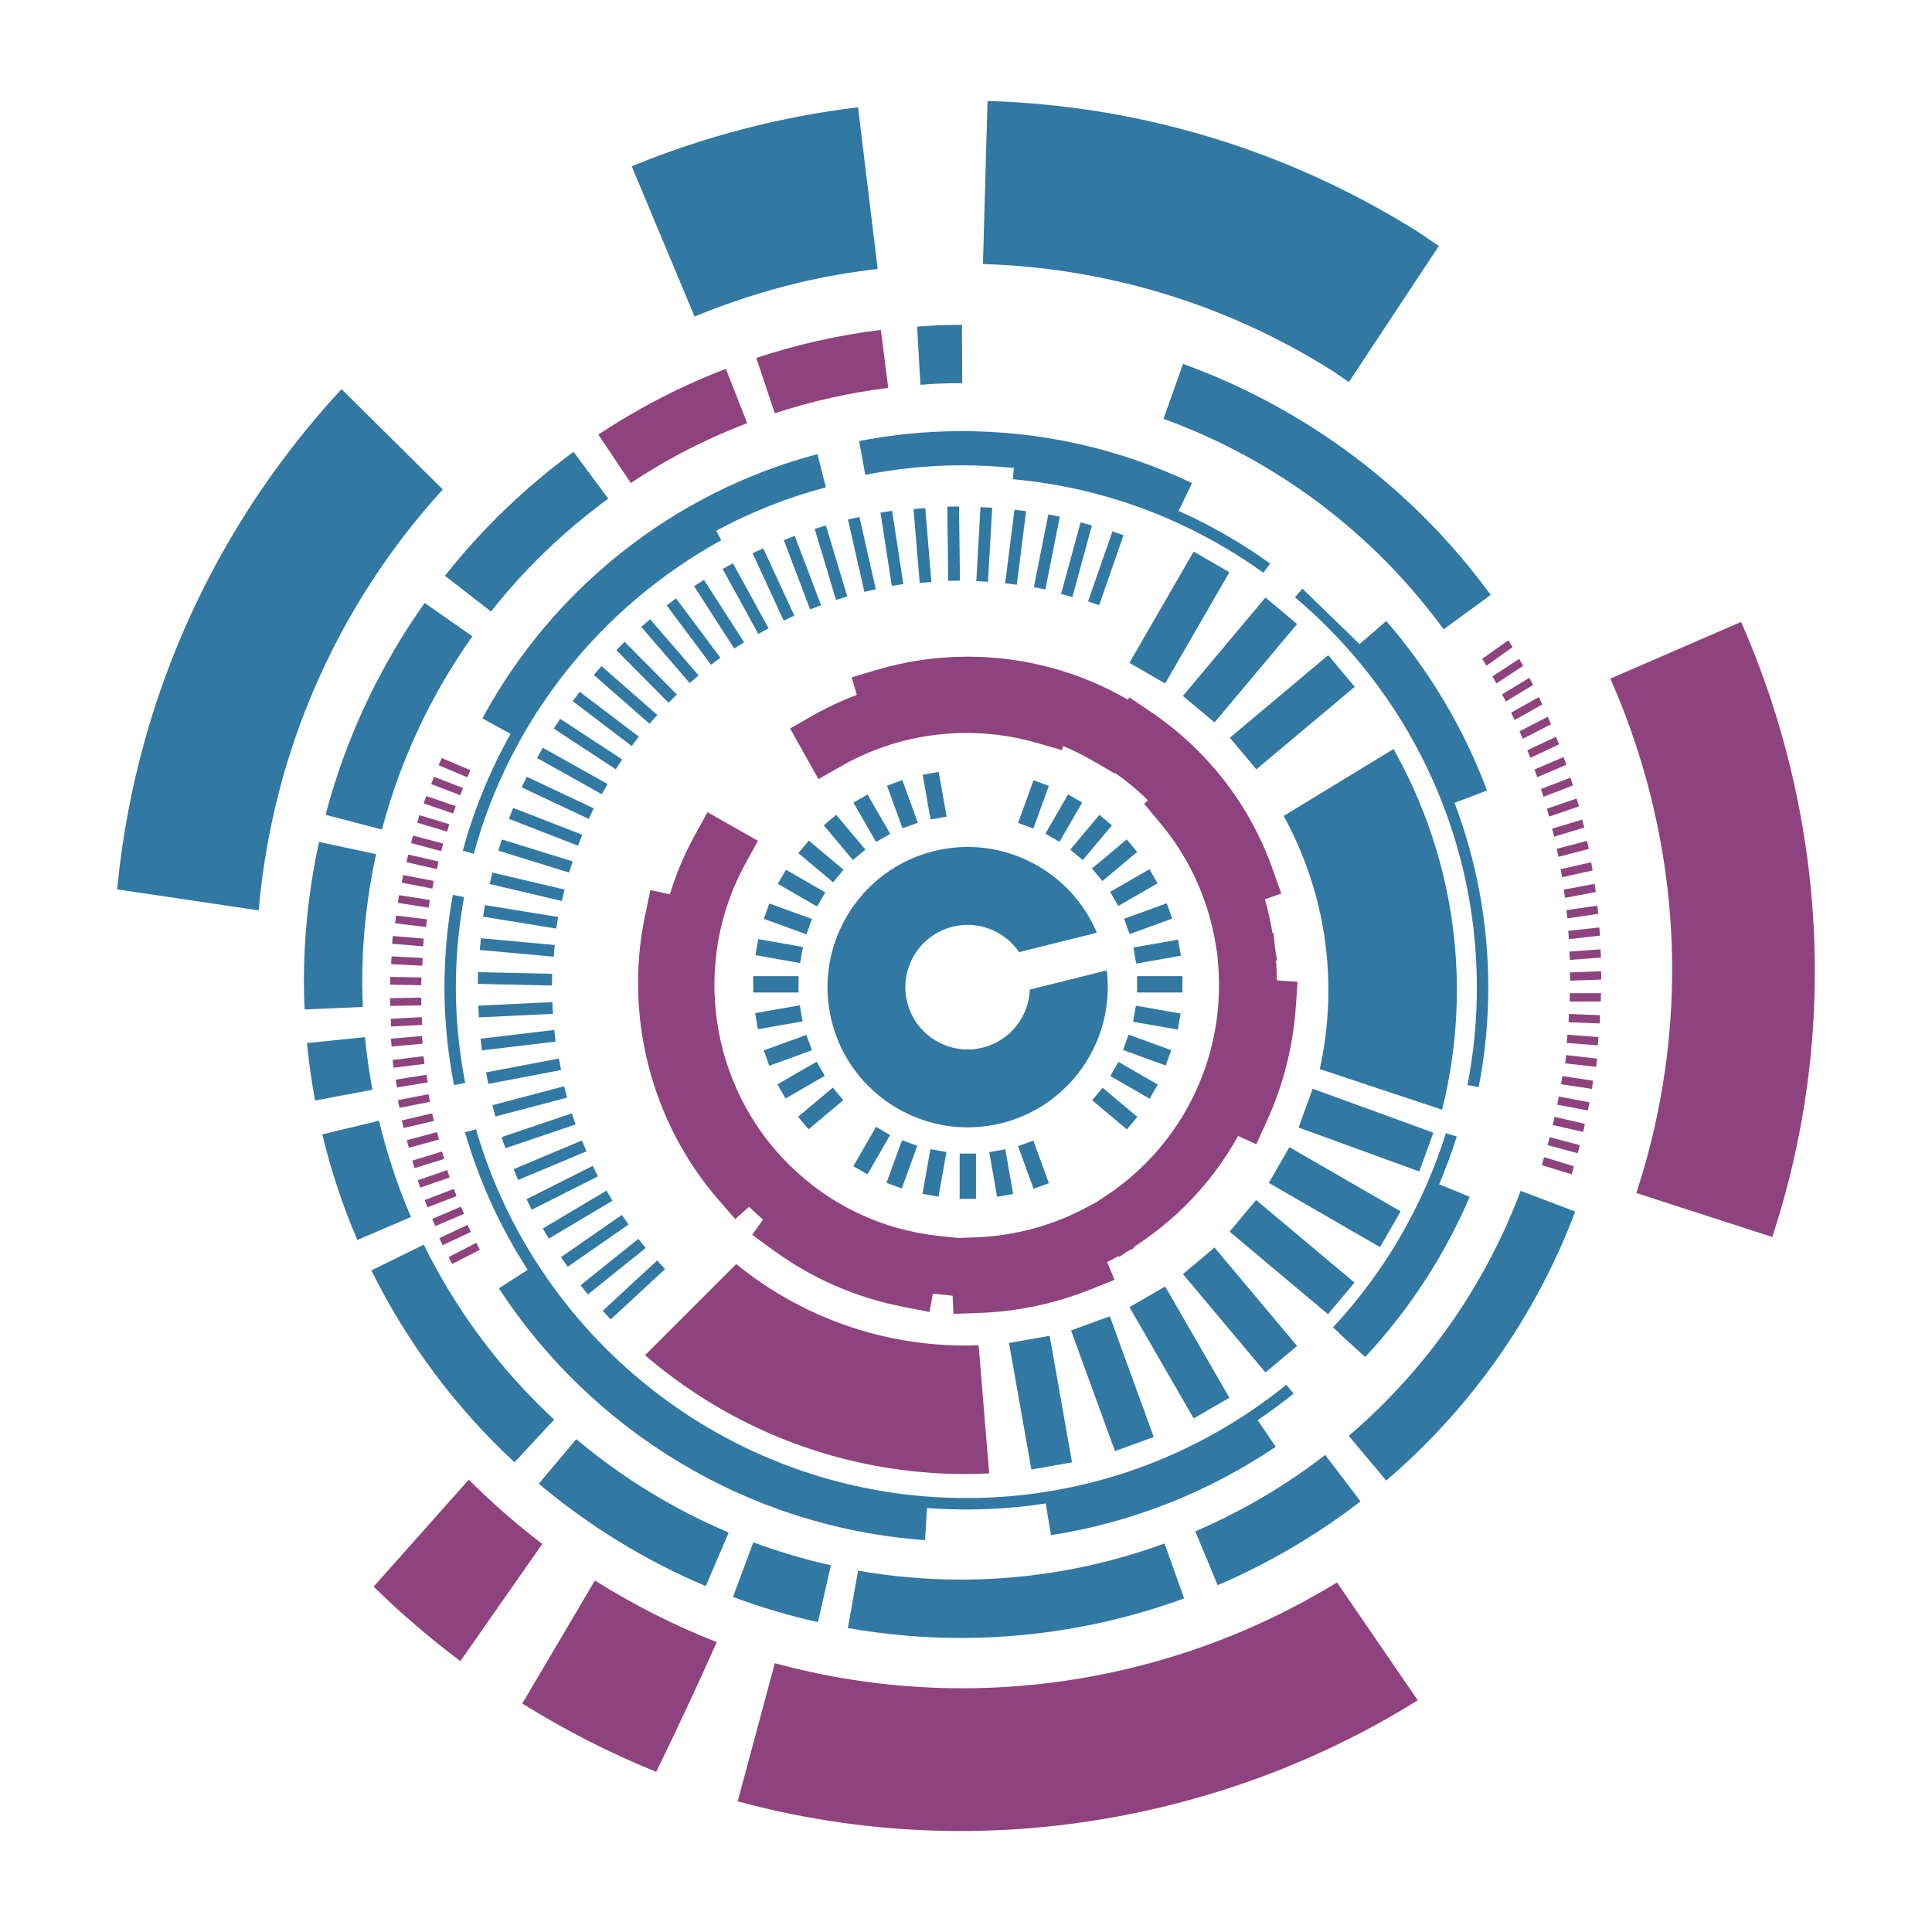 <?xml version="1.0" encoding="utf-8"?>
<!-- Generator: Adobe Illustrator 15.1.0, SVG Export Plug-In . SVG Version: 6.00 Build 0)  -->
<!DOCTYPE svg PUBLIC "-//W3C//DTD SVG 1.1//EN" "http://www.w3.org/Graphics/SVG/1.1/DTD/svg11.dtd">
<svg version="1.1" id="Layer_1" xmlns="http://www.w3.org/2000/svg" xmlns:xlink="http://www.w3.org/1999/xlink" x="0px" y="0px"
	 width="500px" height="500px" viewBox="0 0 500 500" enable-background="new 0 0 500 500" xml:space="preserve">
<g>
	<line fill="#6B96A8" x1="79.434" y1="269.941" x2="94.454" y2="268.415"/>
	<g>
		<path fill="#8E437F" d="M330.465,253.714c-0.022-1.702-0.108-3.403-0.243-5.102l0.284-0.043l-0.584-3.562l-0.298-3.498
			l-0.281,0.021c-0.499-2.95-1.159-5.891-1.993-8.79l4.249-1.48l-2.253-6.352c-4.162-11.736-10.768-22.141-19.633-30.929
			c-3.643-3.606-7.666-6.908-11.956-9.807l-5.481-3.705l-0.412,0.592c-12.523-7.275-26.839-11.119-41.403-11.119
			c-8.032,0-15.992,1.161-23.657,3.453l-6.382,1.905l1.327,4.538c-3.993,1.499-7.843,3.308-11.505,5.401l-5.76,3.293l7.329,13.109
			l5.873-3.363c9.81-5.618,21.023-8.588,32.431-8.588c6.224,0,12.404,0.877,18.37,2.608l6.335,1.839l0.323-1.049
			c2.615,1.084,5.144,2.332,7.56,3.734l5.729,3.331l0.095-0.159c3.03,2.121,5.849,4.443,8.361,6.935
			c0.072,0.072,0.146,0.146,0.218,0.219l-1.029,0.855l4.313,5.166c7.406,8.87,12.316,19.636,14.207,31.136l0.427,2.602l0.212,2.477
			c1.63,19.18-5.166,37.979-18.648,51.586c-2.996,3.031-6.325,5.785-9.89,8.188l-2.891,1.946l-3.286,1.72
			c-8.532,4.47-18.186,7.023-27.915,7.391l-4.639,0.176l-4.808-0.51c-14.891-1.573-28.373-7.966-38.988-18.483
			c-20.641-20.449-25.252-52.522-11.215-77.992l3.195-5.792l-13.056-7.412l-3.274,5.941c-2.677,4.854-4.84,9.98-6.458,15.303
			l-5.044-1.098l-1.386,6.606c-5.461,25.999,1.606,53.449,18.895,73.427l4.43,5.121l3.604-3.188c1.157,1.135,2.36,2.246,3.608,3.324
			l-2.803,3.936l5.345,3.904c10.125,7.396,21.533,12.366,33.918,14.773l6.602,1.284l0.904-4.738c0.052,0.004,0.104,0.01,0.158,0.016
			l4.935,0.523l0.229,4.693l6.613-0.237c9.936-0.353,19.614-2.389,28.762-6.052l6.307-2.528l-1.918-4.594
			c0.331-0.168,0.658-0.335,0.983-0.504l1.983-1.04l0.15,0.219l1.95-1.32l1.932-1.011l-0.117-0.215l1.712-1.157
			c4.364-2.949,8.45-6.333,12.145-10.059c5.187-5.235,9.589-11.116,13.144-17.54l4.719,2.136l2.77-6.085
			c4.204-9.244,6.71-19.088,7.445-29.26l0.482-6.682L330.465,253.714z"/>
		<g>
			<g>
				<g>
					
						<rect x="119.094" y="320.329" transform="matrix(-0.456 -0.89 0.89 -0.456 -113.775 579.185)" fill="#8E437F" width="2.015" height="8.062"/>
				</g>
			</g>
			<g>
				<g>
					
						<rect x="116.89" y="315.626" transform="matrix(-0.425 -0.905 0.905 -0.425 -121.403 562.178)" fill="#8E437F" width="2.016" height="8.063"/>
				</g>
			</g>
			<g>
				<g>
					
						<rect x="114.851" y="310.849" transform="matrix(-0.393 -0.92 0.92 -0.393 -128.18 545.138)" fill="#8E437F" width="2.015" height="8.064"/>
				</g>
			</g>
			<g>
				<g>
					
						<rect x="112.981" y="306.005" transform="matrix(-0.36 -0.933 0.933 -0.36 -134.193 528.03)" fill="#8E437F" width="2.016" height="8.062"/>
				</g>
			</g>
			<g>
				<g>
					
						<rect x="111.284" y="301.099" transform="matrix(-0.327 -0.945 0.945 -0.327 -139.382 510.978)" fill="#8E437F" width="2.014" height="8.061"/>
				</g>
			</g>
			<g>
				<g>
					
						<rect x="109.754" y="296.134" transform="matrix(-0.294 -0.956 0.956 -0.294 -143.562 494.293)" fill="#8E437F" width="2.016" height="8.062"/>
				</g>
			</g>
			<g>
				<g>
					
						<rect x="108.401" y="291.119" transform="matrix(-0.26 -0.966 0.966 -0.26 -147.22 477.432)" fill="#8E437F" width="2.014" height="8.064"/>
				</g>
			</g>
			<g>
				<g>
					
						<rect x="107.224" y="286.063" transform="matrix(-0.226 -0.974 0.974 -0.226 -149.946 461.014)" fill="#8E437F" width="2.014" height="8.062"/>
				</g>
			</g>
			<g>
				<g>
					
						<rect x="106.224" y="280.967" transform="matrix(-0.193 -0.981 0.981 -0.193 -151.76 445.14)" fill="#8E437F" width="2.014" height="8.061"/>
				</g>
			</g>
			<g>
				<g>
					
						<rect x="105.401" y="275.84" transform="matrix(-0.158 -0.988 0.988 -0.158 -153.152 429.13)" fill="#8E437F" width="2.017" height="8.062"/>
				</g>
			</g>
			<g>
				<g>
					
						<rect x="104.758" y="270.686" transform="matrix(-0.124 -0.992 0.992 -0.124 -153.669 413.818)" fill="#8E437F" width="2.015" height="8.061"/>
				</g>
			</g>
			<g>
				<g>
					
						<rect x="104.295" y="265.513" transform="matrix(-0.09 -0.996 0.996 -0.09 -153.71 398.601)" fill="#8E437F" width="2.014" height="8.062"/>
				</g>
			</g>
			<g>
				<g>
					
						<rect x="104.012" y="260.327" transform="matrix(-0.053 -0.999 0.999 -0.053 -153.339 383.374)" fill="#8E437F" width="2.017" height="8.061"/>
				</g>
			</g>
			<g>
				<g>
					
						<rect x="103.912" y="255.134" transform="matrix(-0.018 -1 1 -0.018 -152.269 368.838)" fill="#8E437F" width="2.016" height="8.061"/>
				</g>
			</g>
			<g>
				<g>
					
						<rect x="103.993" y="249.941" transform="matrix(0.016 -1 1 0.016 -150.645 354.833)" fill="#8E437F" width="2.014" height="8.064"/>
				</g>
			</g>
			<g>
				<g>
					
						<rect x="104.255" y="244.754" transform="matrix(0.05 -0.999 0.999 0.05 -148.493 341.432)" fill="#8E437F" width="2.014" height="8.064"/>
				</g>
			</g>
			<g>
				<g>
					
						<rect x="104.698" y="239.579" transform="matrix(0.085 -0.996 0.996 0.085 -146.034 328.153)" fill="#8E437F" width="2.015" height="8.063"/>
				</g>
			</g>
			<g>
				<g>
					
						<rect x="105.319" y="234.423" transform="matrix(0.12 -0.993 0.993 0.12 -143.163 315.403)" fill="#8E437F" width="2.015" height="8.063"/>
				</g>
			</g>
			<g>
				<g>
					
						<rect x="106.12" y="229.292" transform="matrix(0.154 -0.988 0.988 0.154 -139.923 303.196)" fill="#8E437F" width="2.017" height="8.064"/>
				</g>
			</g>
			<g>
				<g>
					
						<rect x="107.101" y="224.191" transform="matrix(0.189 -0.982 0.982 0.189 -136.436 291.243)" fill="#8E437F" width="2.015" height="8.065"/>
				</g>
			</g>
			<g>
				<g>
					
						<rect x="105.235" y="222.154" transform="matrix(-0.975 -0.224 0.224 -0.975 165.898 465.099)" fill="#8E437F" width="8.062" height="2.016"/>
				</g>
			</g>
			<g>
				<g>
					
						<rect x="106.571" y="217.135" transform="matrix(-0.966 -0.257 0.257 -0.966 161.323 457.405)" fill="#8E437F" width="8.062" height="2.015"/>
				</g>
			</g>
			<g>
				<g>
					
						<rect x="108.077" y="212.167" transform="matrix(-0.957 -0.291 0.291 -0.957 157.384 449.736)" fill="#8E437F" width="8.063" height="2.013"/>
				</g>
			</g>
			<g>
				<g>
					
						<rect x="109.761" y="207.254" transform="matrix(-0.946 -0.324 0.324 -0.946 153.961 442.158)" fill="#8E437F" width="8.062" height="2.015"/>
				</g>
			</g>
			<g>
				<g>
					
						<rect x="111.61" y="202.401" transform="matrix(-0.934 -0.357 0.357 -0.934 151.103 434.687)" fill="#8E437F" width="8.061" height="2.014"/>
				</g>
			</g>
			<g>
				<g>
					
						<rect x="113.63" y="197.615" transform="matrix(-0.921 -0.389 0.389 -0.921 148.73 427.38)" fill="#8E437F" width="8.061" height="2.016"/>
				</g>
			</g>
		</g>
		<g>
			<g>
				<g>
					<polygon fill="#8E437F" points="384.704,172.281 383.601,170.5 390.357,165.707 391.46,167.486 					"/>
				</g>
			</g>
			<g>
				<g>
					<polygon fill="#8E437F" points="387.286,176.87 386.244,175.049 393.149,170.504 394.193,172.326 					"/>
				</g>
			</g>
			<g>
				<g>
					<polygon fill="#8E437F" points="389.716,181.553 388.735,179.697 395.783,175.41 396.764,177.266 					"/>
				</g>
			</g>
			<g>
				<g>
					<polygon fill="#8E437F" points="391.991,186.33 391.07,184.434 398.25,180.408 399.171,182.302 					"/>
				</g>
			</g>
			<g>
				<g>
					<polygon fill="#8E437F" points="394.104,191.189 393.248,189.259 400.552,185.499 401.41,187.429 					"/>
				</g>
			</g>
			<g>
				<g>
					<polygon fill="#8E437F" points="396.058,196.122 395.266,194.163 402.686,190.677 403.477,192.638 					"/>
				</g>
			</g>
			<g>
				<g>
					<polygon fill="#8E437F" points="397.845,201.134 397.118,199.142 404.647,195.931 405.374,197.922 					"/>
				</g>
			</g>
			<g>
				<g>
					<polygon fill="#8E437F" points="399.466,206.205 398.808,204.189 406.431,201.256 407.093,203.278 					"/>
				</g>
			</g>
			<g>
				<g>
					<polygon fill="#8E437F" points="400.924,211.339 400.329,209.3 408.04,206.651 408.633,208.694 					"/>
				</g>
			</g>
			<g>
				<g>
					<polygon fill="#8E437F" points="402.207,216.528 401.68,214.461 409.472,212.103 409.997,214.169 					"/>
				</g>
			</g>
			<g>
				<g>
					<polygon fill="#8E437F" points="403.323,221.761 402.863,219.678 410.721,217.606 411.179,219.693 					"/>
				</g>
			</g>
			<g>
				<g>
					<polygon fill="#8E437F" points="404.261,227.037 403.873,224.939 411.787,223.159 412.179,225.259 					"/>
				</g>
			</g>
			<g>
				<g>
					<polygon fill="#8E437F" points="405.03,232.346 404.708,230.23 412.675,228.748 412.995,230.862 					"/>
				</g>
			</g>
			<g>
				<g>
					<polygon fill="#8E437F" points="405.62,237.684 405.371,235.555 413.376,234.37 413.625,236.495 					"/>
				</g>
			</g>
			<g>
				<g>
					<polygon fill="#8E437F" points="406.035,243.042 405.855,240.908 413.895,240.018 414.074,242.152 					"/>
				</g>
			</g>
			<g>
				<g>
					<polygon fill="#8E437F" points="406.274,248.415 406.162,246.273 414.222,245.683 414.333,247.825 					"/>
				</g>
			</g>
			<g>
				<g>
					<polygon fill="#8E437F" points="406.337,253.799 406.299,251.653 414.367,251.361 414.406,253.506 					"/>
				</g>
			</g>
			<g>
				<g>
					<polygon fill="#8E437F" points="406.226,259.183 406.259,257.037 414.326,257.043 414.293,259.188 					"/>
				</g>
			</g>
			<g>
				<g>
					<polygon fill="#8E437F" points="405.936,264.561 406.036,262.416 414.098,262.722 413.997,264.867 					"/>
				</g>
			</g>
			<g>
				<g>
					<polygon fill="#8E437F" points="405.472,269.928 405.642,267.788 413.683,268.392 413.513,270.533 					"/>
				</g>
			</g>
			<g>
				<g>
					
						<rect x="404.926" y="273.588" transform="matrix(0.994 0.112 -0.112 0.994 33.468 -44.231)" fill="#8E437F" width="8.062" height="2.15"/>
				</g>
			</g>
			<g>
				<g>
					<polygon fill="#8E437F" points="411.989,281.804 404.015,280.599 404.326,278.476 412.299,279.681 					"/>
				</g>
			</g>
			<g>
				<g>
					<polygon fill="#8E437F" points="410.95,287.394 403.025,285.894 403.407,283.781 411.331,285.281 					"/>
				</g>
			</g>
			<g>
				<g>
					<polygon fill="#8E437F" points="409.729,292.947 401.861,291.152 402.313,289.051 410.18,290.847 					"/>
				</g>
			</g>
			<g>
				<g>
					<polygon fill="#8E437F" points="408.332,298.454 400.532,296.364 401.05,294.284 408.849,296.369 					"/>
				</g>
			</g>
			<g>
				<g>
					<polygon fill="#8E437F" points="406.754,303.905 399.031,301.531 399.613,299.465 407.336,301.842 					"/>
				</g>
			</g>
		</g>
		<g>
			<g>
				<path fill="#8E437F" d="M249.816,348.222c-22.457,0-43.097-7.91-59.29-21.087l-23.596,23.598
					c22.292,19.153,51.259,30.746,82.886,30.746c2.077,0,4.139-0.055,6.19-0.154l-2.74-33.171
					C252.12,348.196,250.974,348.222,249.816,348.222z"/>
			</g>
			<g>
				<g>
					<path fill="#8E437F" d="M450.592,160.945l-33.839,14.688c3.927,8.862,7.216,18.142,9.777,27.805
						c9.538,35.981,7.782,72.337-3.053,105.313l35.189,11.389c13.301-40.486,14.673-83.985,3.498-126.144
						C459.14,182.582,455.256,171.55,450.592,160.945z"/>
					<path fill="#8E437F" d="M346.01,409.528c-15.023,9.22-31.608,16.438-49.499,21.182c-29.475,7.813-59.201,8.041-87.112,1.915
						c-2.981-0.655-5.94-1.389-8.88-2.186l-9.608,35.741c3.694,1,7.408,1.913,11.141,2.72c33.938,7.336,69.371,6.597,103.903-2.557
						c21.839-5.788,42.313-14.688,60.959-26.308L346.01,409.528z"/>
					<g>
						<path fill="#8E437F" d="M169.822,458.551c5.424-11.08,10.6-22.211,15.684-33.572c-11.029-4.315-21.582-9.671-31.544-15.945
							l-18.796,31.828C146.277,447.802,157.86,453.72,169.822,458.551z"/>
						<path fill="#8E437F" d="M119.144,429.898l21.197-30.325c-6.704-5.101-13.057-10.667-19.024-16.638l-24.625,27.689
							C103.689,417.48,111.183,423.923,119.144,429.898z"/>
					</g>
				</g>
				<path fill="#8E437F" d="M170.56,120.437c7.239-4.25,14.874-7.894,22.805-10.926l-5.51-14.062
					c-8.692,3.34-17.056,7.352-24.992,12.021c-2.718,1.598-5.387,3.26-8.003,5.003l8.386,12.534
					C165.636,123.415,168.078,121.896,170.56,120.437z"/>
				<path fill="#8E437F" d="M200.519,106.953c9.424-3.09,19.229-5.33,29.355-6.56l-1.91-15.01
					c-11.123,1.357-21.898,3.831-32.243,7.245L200.519,106.953z"/>
			</g>
		</g>
	</g>
	<g>
		<g>
			<g>
				<g>
					
						<rect x="264.057" y="346.432" transform="matrix(-0.985 0.174 -0.174 -0.985 597.808 673.743)" fill="#3178A3" width="10.678" height="33.244"/>
					<polygon fill="#3178A3" points="277.184,344.307 287.218,340.653 298.584,371.891 288.551,375.546 					"/>
					<polygon fill="#3178A3" points="292.301,338.285 301.546,332.944 318.164,361.734 308.918,367.074 					"/>
					<polygon fill="#3178A3" points="306.14,329.731 314.316,322.866 335.683,348.332 327.504,355.196 					"/>
					
						<rect x="329.107" y="308.876" transform="matrix(-0.643 0.766 -0.766 -0.643 798.759 278.447)" fill="#3178A3" width="10.676" height="33.242"/>
					<polygon fill="#3178A3" points="328.362,306.132 333.696,296.882 362.483,313.505 357.146,322.754 					"/>
					<polygon fill="#3178A3" points="336.069,291.804 339.718,281.769 370.954,293.138 367.305,303.175 					"/>
					<polygon fill="#3178A3" points="325.144,199.103 318.279,190.928 343.744,169.561 350.609,177.742 					"/>
					<polygon fill="#3178A3" points="314.315,186.962 306.134,180.1 327.504,154.635 335.686,161.5 					"/>
					<polygon fill="#3178A3" points="301.543,176.882 292.294,171.547 308.915,142.757 318.168,148.1 					"/>
				</g>
				<g>
					<path fill="#3178A3" d="M333.816,214.218c10.066,20.073,12.248,42.069,7.729,62.452l31.671,10.516
						c7.129-28.513,4.505-59.604-9.673-87.876c-0.931-1.854-1.902-3.675-2.91-5.46l-28.424,17.317
						C332.757,212.17,333.298,213.183,333.816,214.218z"/>
				</g>
			</g>
			<g>
				<path fill="#3178A3" d="M259.204,290.677c17.932-4.471,29.403-21.646,27.232-39.542c-6.693,1.671-13.165,3.285-19.906,4.964
					c-0.272,6.979-5.092,13.251-12.2,15.023c-8.626,2.15-17.395-3.118-19.546-11.745c-2.148-8.625,3.119-17.394,11.745-19.545
					c6.722-1.675,13.514,1.165,17.211,6.578c6.707-1.673,13.415-3.346,20.125-5.021c-6.815-16.195-24.642-25.493-42.21-21.114
					c-19.411,4.84-31.266,24.568-26.428,43.975C220.067,283.662,239.795,295.516,259.204,290.677z"/>
				<g>
					<path fill="#3178A3" d="M73.418,200.468c7.635-26.717,21.357-52.052,41.18-73.797c-8.736-8.654-17.47-17.31-26.206-25.964
						c-24.23,26.191-41.5,57.221-50.896,90.83c-3.512,12.558-5.918,25.474-7.183,38.633l36.631,5.44
						C67.973,223.758,70.128,211.984,73.418,200.468z"/>
				</g>
				<g>
					<path fill="#3178A3" d="M301.377,399.45c-16.266,5.949-33.788,9.269-52.087,9.354c-9.285,0.043-18.369-0.782-27.215-2.314
						l-2.649,14.858c9.73,1.692,19.721,2.6,29.934,2.554c20.055-0.094,39.262-3.728,57.092-10.237L301.377,399.45z"/>
					<path fill="#3178A3" d="M215.041,405.094c-6.879-1.526-13.58-3.528-20.084-5.939l-5.263,14.14
						c7.119,2.641,14.455,4.834,21.981,6.51L215.041,405.094z"/>
					<path fill="#3178A3" d="M238.206,99.587c3.386-0.236,4.772-0.397,10.819-0.425l-0.071-15.098
						c-6.045,0.03-7.861,0.209-11.604,0.474L238.206,99.587z"/>
					<path fill="#3178A3" d="M157.407,129.055l-8.973-12.118c-12.488,9.158-23.71,19.94-33.283,32.087l11.923,9.235
						C135.803,147.199,146.029,137.389,157.407,129.055z"/>
					<path fill="#3178A3" d="M143.418,367.387c-13.845-12.825-25.319-28.161-33.759-45.258l-13.544,6.653
						c9.265,18.755,21.854,35.583,37.044,49.658L143.418,367.387z"/>
					<path fill="#3178A3" d="M373.614,162.865l12.184-8.897c-19.823-27.145-47.501-48.161-79.624-59.788l-5.063,14.217
						C330.361,118.998,355.561,138.144,373.614,162.865z"/>
					<path fill="#3178A3" d="M182.654,410.487l5.931-13.872c-14.383-6.068-27.652-14.265-39.448-24.164l-9.705,11.546
						C152.354,394.845,166.896,403.829,182.654,410.487z"/>
				</g>
				<g>
					<path fill="#3178A3" d="M179.752,81.917l-16.261-38.88c18.749-7.707,38.462-12.85,58.57-15.277l5.081,41.841
						c-6.746,0.804-13.44,1.91-20.044,3.469C197.772,75.276,188.633,78.264,179.752,81.917z"/>
					<path fill="#3178A3" d="M366.223,59.54c2.114,1.312,4.082,2.749,6.134,4.127l-23.266,35.208
						c-1.734-1.167-3.409-2.381-5.184-3.485c-27.921-17.381-58.8-26.125-89.521-27.061l1.186-42.197
						C293.536,27.259,331.705,38.053,366.223,59.54z"/>
				</g>
			</g>
		</g>
		<g>
			<g>
				<path fill="#3178A3" d="M346.612,345.02c-0.012,0.014-0.024,0.028-0.04,0.043l6.744,6.126
					c11.246-12.077,20.455-26.069,27.037-41.448l-7.896-3.262c1.709-4.026,3.238-8.146,4.556-12.36l-2.821-0.842
					c-5.921,18.941-16.027,36.05-29.214,50.266L346.612,345.02z"/>
				<g>
					<path fill="#3178A3" d="M117.974,256.186c-0.039-8.209,0.714-16.234,2.121-24.039l-2.907-0.556
						c-1.435,7.988-2.208,16.202-2.169,24.607c0.038,8.42,0.939,16.629,2.469,24.617l2.906-0.532
						C118.896,272.463,118.013,264.429,117.974,256.186z"/>
					<path fill="#3178A3" d="M186.668,139.799l-1.304-2.445c8.89-4.798,18.396-8.598,28.372-11.242l-2.173-8.583
						c-37.446,9.902-68.724,35.054-86.729,68.394l7.307,3.999c-5.282,9.438-9.469,19.57-12.371,30.233l2.845,0.804
						C132.105,186.054,155.605,156.888,186.668,139.799z"/>
					<path fill="#3178A3" d="M337.061,152.337l-1.925,2.244c28.606,24.116,46.89,60.123,47.075,100.381
						c0.043,8.846-0.807,17.485-2.434,25.854l2.907,0.525c1.661-8.541,2.525-17.363,2.483-26.391
						c-0.076-16.61-3.169-32.508-8.747-47.187l8.417-3.18c-6.063-16.197-14.951-31.019-26.07-43.861l-6.919,5.972"/>
					<path fill="#3178A3" d="M334.783,360.659l-1.882-2.278c-22.504,18.188-51.067,29.168-82.194,29.313
						c-60.344,0.278-111.517-40.162-127.515-95.448l-2.853,0.784c3.683,12.736,9.195,24.698,16.224,35.593l-7.463,4.797
						c23.962,36.702,64.175,61.844,110.304,65.169l0.512-8.32c3.565,0.268,7.168,0.399,10.804,0.382
						c6.764-0.028,13.408-0.564,19.902-1.566l1.378,8.213c21.283-3.313,41.017-11.312,58.156-22.879l-4.671-6.88
						C328.682,365.376,331.788,363.082,334.783,360.659z"/>
					<path fill="#3178A3" d="M328.709,145.844c-7.377-5.302-15.313-9.868-23.689-13.62l3.48-7.197
						c-18.258-8.694-38.679-13.547-60.221-13.45c-8.869,0.042-17.535,0.934-25.94,2.565l1.584,8.749
						c7.906-1.547,16.051-2.43,24.398-2.47c4.752-0.022,9.446,0.222,14.071,0.703l-0.278,2.893
						c24.042,2.175,46.238,10.847,64.854,24.214L328.709,145.844z"/>
				</g>
			</g>
			<g>
				
					<rect x="239.734" y="199.955" transform="matrix(0.985 -0.174 0.174 0.985 -32.148 45.26)" fill="#3178A3" width="4.223" height="11.744"/>
				
					<rect x="231.371" y="202.198" transform="matrix(0.94 -0.342 0.342 0.94 -57.081 92.398)" fill="#3178A3" width="4.22" height="11.743"/>
				
					<rect x="223.525" y="205.857" transform="matrix(0.866 -0.5 0.5 0.866 -75.643 141.217)" fill="#3178A3" width="4.22" height="11.744"/>
				
					<rect x="216.433" y="210.822" transform="matrix(0.766 -0.643 0.643 0.766 -88.166 191.269)" fill="#3178A3" width="4.222" height="11.742"/>
				
					<rect x="210.31" y="216.946" transform="matrix(0.643 -0.766 0.766 0.643 -94.805 242.385)" fill="#3178A3" width="4.22" height="11.742"/>
				
					<rect x="205.345" y="224.038" transform="matrix(0.5 -0.866 0.866 0.5 -95.394 294.547)" fill="#3178A3" width="4.219" height="11.742"/>
				
					<rect x="201.687" y="231.885" transform="matrix(0.342 -0.94 0.94 0.342 -89.278 348.071)" fill="#3178A3" width="4.217" height="11.743"/>
				
					<rect x="199.444" y="240.247" transform="matrix(0.174 -0.985 0.985 0.174 -75.838 401.849)" fill="#3178A3" width="4.221" height="11.744"/>
				<rect x="194.93" y="252.633" fill="#3178A3" width="11.74" height="4.222"/>
				
					<rect x="199.445" y="257.5" transform="matrix(-0.174 -0.985 0.985 -0.174 -22.784 507.625)" fill="#3178A3" width="4.22" height="11.742"/>
				
					<rect x="201.687" y="265.863" transform="matrix(-0.341 -0.94 0.94 -0.341 17.962 556.053)" fill="#3178A3" width="4.219" height="11.74"/>
				
					<rect x="205.347" y="273.709" transform="matrix(-0.5 -0.866 0.866 -0.5 68.933 598.975)" fill="#3178A3" width="4.22" height="11.74"/>
				
					<rect x="210.311" y="280.801" transform="matrix(-0.642 -0.766 0.766 -0.642 129.18 633.621)" fill="#3178A3" width="4.222" height="11.74"/>
				
					<rect x="223.526" y="291.889" transform="matrix(-0.866 -0.5 0.5 -0.866 272.122 668.45)" fill="#3178A3" width="4.22" height="11.74"/>
				
					<rect x="231.373" y="295.548" transform="matrix(-0.94 -0.342 0.342 -0.94 349.801 664.514)" fill="#3178A3" width="4.22" height="11.743"/>
				
					<rect x="239.737" y="297.79" transform="matrix(-0.985 -0.174 0.174 -0.985 427.218 644.743)" fill="#3178A3" width="4.219" height="11.742"/>
				<rect x="248.36" y="298.543" fill="#3178A3" width="4.222" height="11.741"/>
				
					<rect x="256.987" y="297.789" transform="matrix(-0.985 0.173 -0.173 -0.985 566.855 557.871)" fill="#3178A3" width="4.219" height="11.74"/>
				<polygon fill="#3178A3" points="263.469,296.622 267.435,295.183 271.45,306.215 267.483,307.656 				"/>
				
					<rect x="286.41" y="280.8" transform="matrix(-0.643 0.766 -0.766 -0.643 693.606 250.224)" fill="#3178A3" width="4.22" height="11.74"/>
				<polygon fill="#3178A3" points="287.347,278.469 289.46,274.816 299.625,280.687 297.515,284.339 				"/>
				
					<rect x="295.035" y="265.862" transform="matrix(-0.343 0.94 -0.94 -0.343 654.225 85.648)" fill="#3178A3" width="4.219" height="11.738"/>
				<polygon fill="#3178A3" points="293.237,264.427 293.975,260.273 305.535,262.312 304.799,266.466 				"/>
				<polygon fill="#3178A3" points="294.27,256.852 294.272,252.633 306.012,252.633 306.009,256.852 				"/>
				
					<rect x="297.277" y="240.247" transform="matrix(0.174 0.985 -0.985 0.174 489.798 -91.446)" fill="#3178A3" width="4.219" height="11.741"/>
				<polygon fill="#3178A3" points="292.35,241.747 290.909,237.778 301.941,233.765 303.382,237.73 				"/>
				
					<rect x="291.378" y="224.037" transform="matrix(0.499 0.866 -0.866 0.499 346.092 -139.178)" fill="#3178A3" width="4.216" height="11.74"/>
				
					<rect x="286.411" y="216.947" transform="matrix(0.642 0.766 -0.766 0.642 273.896 -141.433)" fill="#3178A3" width="4.219" height="11.739"/>
				
					<rect x="280.288" y="210.824" transform="matrix(0.766 0.643 -0.643 0.766 205.392 -130.833)" fill="#3178A3" width="4.22" height="11.739"/>
				<polygon fill="#3178A3" points="274.196,217.866 270.545,215.755 276.413,205.589 280.064,207.7 				"/>
				
					<rect x="265.349" y="202.197" transform="matrix(0.94 0.342 -0.342 0.94 87.208 -78.875)" fill="#3178A3" width="4.218" height="11.741"/>
			</g>
			<g>
				<path fill="#3178A3" d="M349.063,371.602l9.688,11.563c21.696-18.554,38.698-42.443,48.906-69.628l-14.113-5.349
					C384.259,332.941,368.798,354.697,349.063,371.602z"/>
				<path fill="#3178A3" d="M315.135,410.245c13.265-5.686,25.675-12.987,36.953-21.692l-9.113-12.024
					c-10.268,7.939-21.568,14.597-33.646,19.787L315.135,410.245z"/>
				<path fill="#3178A3" d="M109.896,156.037c-11.607,16.388-20.404,34.898-25.64,54.84l14.605,3.79
					c4.781-18.175,12.807-35.051,23.395-49.987L109.896,156.037z"/>
				<path fill="#3178A3" d="M93.922,260.587c-0.089-1.954-0.157-3.913-0.167-5.883c-0.052-11.553,1.21-22.808,3.571-33.653
					l-14.763-3.153c-2.583,11.888-3.964,24.217-3.905,36.875c0.011,2.171,0.087,4.324,0.184,6.478L93.922,260.587z"/>
				<path fill="#3178A3" d="M96.379,282.024c-0.834-4.473-1.482-9.009-1.925-13.609l-15.02,1.526
					c0.49,5.023,1.202,9.979,2.116,14.863L96.379,282.024z"/>
				<path fill="#3178A3" d="M106.361,314.959c-3.444-7.977-6.199-16.31-8.276-24.906l-14.675,3.513
					c2.279,9.434,5.299,18.581,9.078,27.331L106.361,314.959z"/>
			</g>
			<g>
				<g>
					
						<rect x="284.758" y="137.521" transform="matrix(0.944 0.329 -0.329 0.944 64.337 -85.992)" fill="#3178A3" width="3.035" height="19.196"/>
				</g>
				<g>
					
						<rect x="277.09" y="135.146" transform="matrix(0.965 0.263 -0.263 0.965 47.808 -68.106)" fill="#3178A3" width="3.035" height="19.189"/>
				</g>
				<g>
					
						<rect x="269.277" y="133.302" transform="matrix(0.981 0.195 -0.195 0.981 33.137 -50.152)" fill="#3178A3" width="3.034" height="19.194"/>
				</g>
				<g>
					
						<rect x="261.349" y="132.01" transform="matrix(0.992 0.126 -0.126 0.992 19.926 -31.977)" fill="#3178A3" width="3.036" height="19.196"/>
				</g>
				<g>
					
						<rect x="253.354" y="131.274" transform="matrix(0.998 0.057 -0.057 0.998 8.389 -14.211)" fill="#3178A3" width="3.034" height="19.192"/>
				</g>
				<g>
					
						<rect x="237.246" y="139.178" transform="matrix(0.013 1 -1 0.013 384.284 -107.971)" fill="#3178A3" width="19.191" height="3.035"/>
				</g>
				<g>
					
						<rect x="229.228" y="139.567" transform="matrix(0.083 0.997 -0.997 0.083 359.574 -108.637)" fill="#3178A3" width="19.191" height="3.034"/>
				</g>
				<g>
					
						<rect x="221.252" y="140.51" transform="matrix(0.152 0.988 -0.988 0.152 336.065 -107.758)" fill="#3178A3" width="19.194" height="3.034"/>
				</g>
				<g>
					
						<rect x="213.363" y="142.007" transform="matrix(0.221 0.975 -0.975 0.221 313.718 -105.62)" fill="#3178A3" width="19.193" height="3.036"/>
				</g>
				<g>
					
						<rect x="205.599" y="144.051" transform="matrix(0.288 0.958 -0.958 0.288 292.534 -102.458)" fill="#3178A3" width="19.19" height="3.036"/>
				</g>
				<g>
					
						<rect x="197.996" y="146.633" transform="matrix(0.355 0.935 -0.935 0.355 272.495 -98.487)" fill="#3178A3" width="19.191" height="3.034"/>
				</g>
				<g>
					
						<rect x="190.592" y="149.736" transform="matrix(0.419 0.908 -0.908 0.419 253.632 -93.893)" fill="#3178A3" width="19.193" height="3.036"/>
				</g>
				<g>
					
						<rect x="183.424" y="153.352" transform="matrix(0.481 0.877 -0.877 0.481 235.941 -88.848)" fill="#3178A3" width="19.188" height="3.036"/>
				</g>
				<g>
					
						<rect x="176.522" y="157.457" transform="matrix(0.541 0.841 -0.841 0.541 219.107 -83.563)" fill="#3178A3" width="19.193" height="3.034"/>
				</g>
				<g>
					
						<rect x="169.923" y="162.033" transform="matrix(0.598 0.801 -0.801 0.598 203.136 -78.149)" fill="#3178A3" width="19.195" height="3.034"/>
				</g>
				<g>
					
						<rect x="163.66" y="167.06" transform="matrix(0.653 0.757 -0.757 0.653 187.848 -72.718)" fill="#3178A3" width="19.195" height="3.034"/>
				</g>
				<g>
					
						<rect x="157.766" y="172.512" transform="matrix(0.704 0.71 -0.71 0.704 173.08 -67.349)" fill="#3178A3" width="19.19" height="3.034"/>
				</g>
				<g>
					
						<rect x="152.264" y="178.359" transform="matrix(0.752 0.659 -0.659 0.752 158.704 -62.082)" fill="#3178A3" width="19.191" height="3.035"/>
				</g>
				<g>
					
						<rect x="147.185" y="184.578" transform="matrix(0.796 0.605 -0.605 0.796 144.559 -56.932)" fill="#3178A3" width="19.19" height="3.036"/>
				</g>
				<g>
					
						<rect x="142.549" y="191.136" transform="matrix(0.836 0.548 -0.548 0.836 130.542 -51.88)" fill="#3178A3" width="19.191" height="3.033"/>
				</g>
				<g>
					
						<rect x="138.383" y="197.999" transform="matrix(0.873 0.488 -0.488 0.873 116.285 -46.858)" fill="#3178A3" width="19.192" height="3.036"/>
				</g>
				<g>
					
						<rect x="134.707" y="205.138" transform="matrix(0.904 0.426 -0.426 0.904 101.927 -41.808)" fill="#3178A3" width="19.194" height="3.035"/>
				</g>
				<g>
					
						<rect x="131.538" y="212.516" transform="matrix(0.932 0.362 -0.362 0.932 87.138 -36.593)" fill="#3178A3" width="19.193" height="3.033"/>
				</g>
				<g>
					
						<rect x="128.891" y="220.095" transform="matrix(0.955 0.296 -0.296 0.955 71.923 -31.093)" fill="#3178A3" width="19.192" height="3.035"/>
				</g>
				<g>
					
						<rect x="126.781" y="227.84" transform="matrix(0.974 0.229 -0.229 0.974 56.116 -25.125)" fill="#3178A3" width="19.187" height="3.035"/>
				</g>
				<g>
					
						<rect x="125.216" y="235.715" transform="matrix(0.987 0.161 -0.161 0.987 39.869 -18.578)" fill="#3178A3" width="19.188" height="3.035"/>
				</g>
				<g>
					
						<rect x="124.199" y="243.68" transform="matrix(0.996 0.091 -0.091 0.996 22.93 -11.185)" fill="#3178A3" width="19.19" height="3.036"/>
				</g>
				<g>
					
						<rect x="123.747" y="251.698" transform="matrix(1 0.022 -0.022 1 5.508 -2.825)" fill="#3178A3" width="19.191" height="3.036"/>
				</g>
				<g>
					
						<rect x="131.926" y="251.649" transform="matrix(0.048 0.999 -0.999 0.048 388.015 115.473)" fill="#3178A3" width="3.036" height="19.19"/>
				</g>
				<g>
					
						<rect x="132.592" y="259.65" transform="matrix(0.118 0.993 -0.993 0.118 385.614 104.248)" fill="#3178A3" width="3.036" height="19.192"/>
				</g>
				<g>
					
						<rect x="133.815" y="267.587" transform="matrix(0.187 0.982 -0.982 0.187 382.386 92.496)" fill="#3178A3" width="3.035" height="19.192"/>
				</g>
				<g>
					
						<rect x="135.585" y="275.422" transform="matrix(0.255 0.967 -0.967 0.255 377.747 79.782)" fill="#3178A3" width="3.034" height="19.185"/>
				</g>
				<g>
					
						<rect x="137.898" y="283.108" transform="matrix(0.321 0.947 -0.947 0.321 371.83 66.659)" fill="#3178A3" width="3.036" height="19.188"/>
				</g>
				<g>
					
						<rect x="140.743" y="290.616" transform="matrix(0.387 0.922 -0.922 0.387 364.094 52.917)" fill="#3178A3" width="3.034" height="19.19"/>
				</g>
				<g>
					
						<rect x="144.105" y="297.912" transform="matrix(0.45 0.893 -0.893 0.45 354.573 38.982)" fill="#3178A3" width="3.034" height="19.184"/>
				</g>
				<g>
					
						<rect x="147.966" y="304.947" transform="matrix(0.511 0.859 -0.859 0.511 343.3 25.202)" fill="#3178A3" width="3.036" height="19.19"/>
				</g>
				<g>
					
						<rect x="152.312" y="311.702" transform="matrix(0.57 0.821 -0.821 0.57 330.024 11.699)" fill="#3178A3" width="3.035" height="19.19"/>
				</g>
				<g>
					
						<rect x="157.115" y="318.139" transform="matrix(0.626 0.78 -0.78 0.626 314.998 -1.088)" fill="#3178A3" width="3.036" height="19.187"/>
				</g>
				<g>
					
						<rect x="162.357" y="324.222" transform="matrix(0.679 0.734 -0.734 0.679 297.801 -13.101)" fill="#3178A3" width="3.034" height="19.184"/>
				</g>
			</g>
		</g>
	</g>
</g>
</svg>
